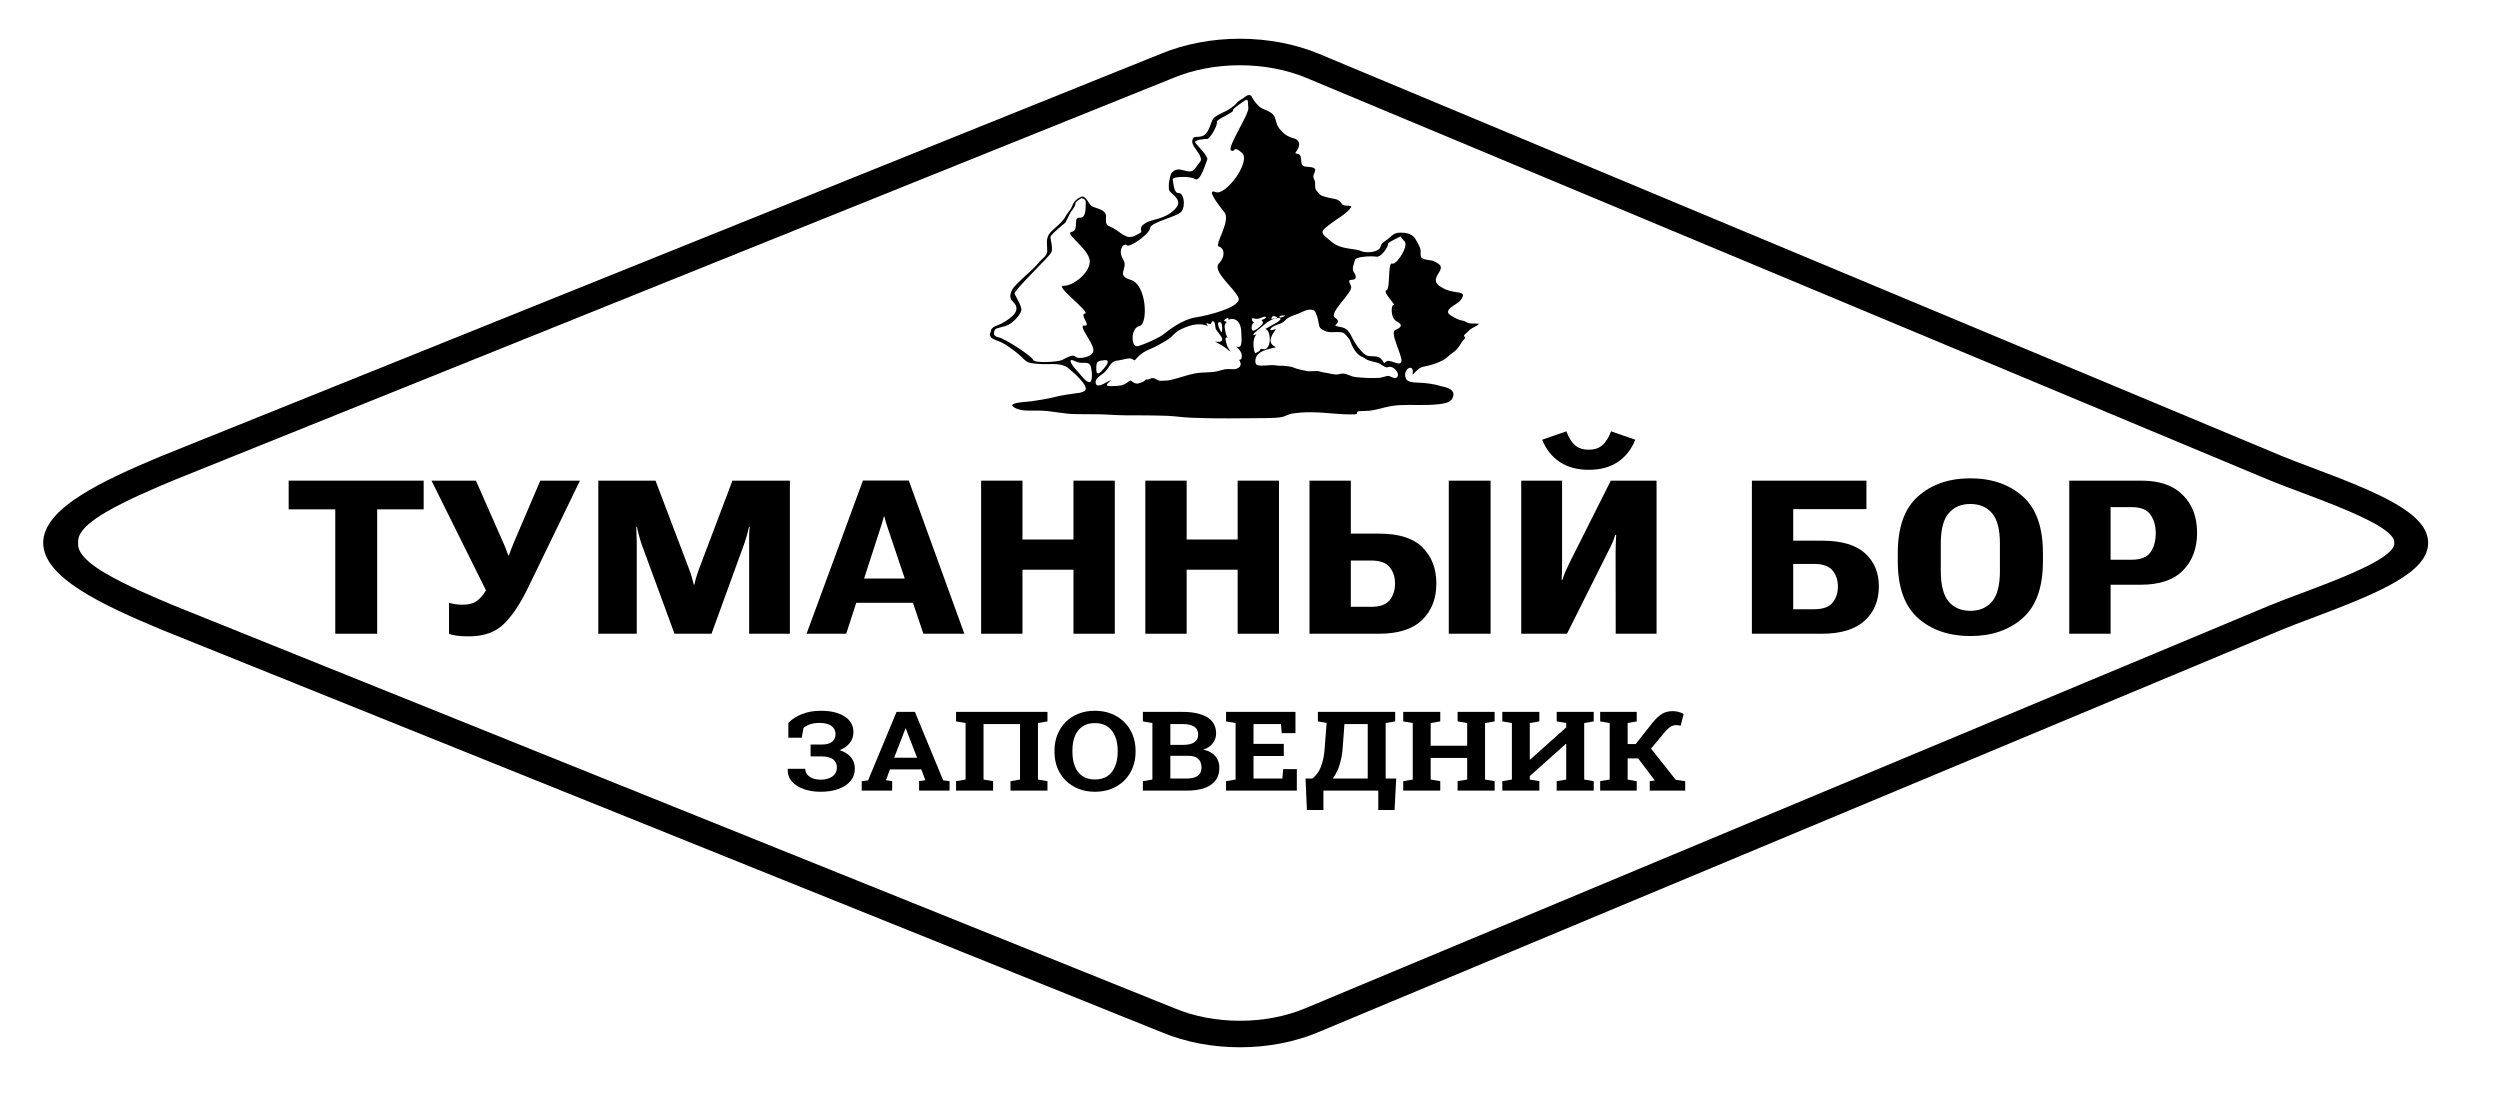 <?xml version="1.0" encoding="UTF-8"?> <svg xmlns="http://www.w3.org/2000/svg" width="160" height="71" viewBox="0 0 160 71" fill="none"><mask id="mask0_380_2" style="mask-type:alpha" maskUnits="userSpaceOnUse" x="0" y="0" width="160" height="71"><path d="M154.486 40.567L84.696 69.442C81.535 70.75 77.489 70.75 74.327 69.442L4.538 40.567C-1.513 38.064 -1.513 32.337 4.538 29.834L74.228 1C77.451 -0.333 81.574 -0.333 84.798 1L154.487 29.833C160.538 32.336 160.538 38.063 154.487 40.566L154.486 40.567Z" fill="black"></path></mask><g mask="url(#mask0_380_2)"><path d="M79.354 67.026C77.588 67.026 75.863 66.696 74.365 66.071L10.334 40.298C6.505 38.698 2.765 36.952 2.765 34.742C2.765 32.532 6.504 30.786 10.334 29.186L10.347 29.181L74.276 3.451C75.8 2.815 77.556 2.479 79.353 2.479C81.15 2.479 82.912 2.816 84.438 3.454L146.043 29.187C146.562 29.403 147.239 29.657 147.956 29.926C152.315 31.559 155.401 32.86 155.401 34.743C155.401 36.626 152.315 37.927 147.956 39.56C147.239 39.829 146.562 40.083 146.043 40.299L84.35 66.068C82.85 66.695 81.122 67.026 79.353 67.026H79.354ZM11.154 38.764L75.184 64.535C76.427 65.055 77.869 65.329 79.354 65.329C80.839 65.329 82.282 65.055 83.525 64.535L145.218 38.766C145.772 38.535 146.467 38.275 147.202 37.999C148.669 37.45 150.331 36.827 151.627 36.166C153.453 35.232 153.227 34.763 153.227 34.743C153.227 34.723 153.453 34.254 151.627 33.32C150.331 32.659 148.669 32.036 147.202 31.486C146.467 31.211 145.772 30.95 145.218 30.72L83.612 4.987C82.342 4.457 80.87 4.176 79.353 4.176C77.836 4.176 76.364 4.456 75.094 4.987L75.081 4.992L11.154 30.721C9.96 31.22 8.161 31.972 6.767 32.785C4.894 33.877 5.001 34.518 5.001 34.742C5.001 34.966 4.893 35.607 6.767 36.7C8.16 37.513 9.96 38.265 11.154 38.764Z" fill="black"></path><path d="M92.657 22.615C92.653 22.637 92.64 22.656 92.625 22.673C92.649 22.666 92.663 22.651 92.657 22.615Z" fill="black"></path><path d="M94.547 20.709C94.427 20.704 94.26 20.712 94.137 20.701C93.981 20.703 93.816 20.596 93.74 20.557C93.627 20.512 93.498 20.509 93.381 20.466C93.236 20.413 93.109 20.341 92.979 20.266C92.885 20.207 92.733 20.131 92.689 20.036C92.596 19.785 92.979 19.602 93.168 19.464C93.423 19.31 93.487 19.223 93.595 19.023C93.725 18.79 93.493 18.736 93.272 18.705C92.958 18.662 92.619 18.604 92.357 18.441C92.227 18.367 92.053 18.272 91.973 18.167C91.788 17.926 91.958 17.646 92.103 17.426C92.323 17.06 92.222 16.951 91.821 16.748C91.605 16.609 91.172 16.675 90.975 16.486C90.876 16.361 90.94 16.182 90.918 16.038C90.903 15.806 90.743 15.586 90.631 15.373C90.51 15.097 90.181 14.902 89.804 14.896C89.138 14.833 89.116 15.125 88.663 15.414C88.573 15.48 88.482 15.539 88.426 15.623C88.361 15.735 88.348 15.871 88.241 15.96C87.985 16.143 87.579 16.171 87.265 16.12C87.127 16.088 87.008 16.013 86.865 15.989C86.167 15.872 85.639 15.882 85.102 15.376C84.858 15.147 84.517 14.976 84.686 14.72C84.853 14.537 85.062 14.394 85.268 14.241C85.626 13.965 86.266 13.627 86.486 13.235C86.49 13.143 86.181 13.171 86.076 13.152C85.918 13.13 85.874 13.048 85.8 12.945C85.623 12.691 85.22 12.722 84.93 12.626C84.771 12.584 84.614 12.548 84.502 12.471C84.413 12.408 84.338 12.301 84.281 12.224C84.123 12.071 84.179 11.844 84.169 11.652C84.151 11.547 84.084 11.458 84.06 11.355C84.044 11.281 84.062 11.198 84.109 11.093C84.334 10.68 83.938 10.708 83.591 10.665C83.151 10.666 83.355 10.159 83.205 9.94C83.163 9.867 83.067 9.843 82.99 9.831C82.958 9.821 82.924 9.829 82.908 9.803C82.896 9.782 82.934 9.733 82.989 9.656C83.045 9.577 83.093 9.481 83.122 9.389C83.205 9.163 83.079 8.912 82.805 8.858C82.501 8.77 82.264 8.656 82.067 8.431C81.887 8.276 81.752 8.079 81.696 7.862C81.64 7.693 81.62 7.504 81.497 7.356C81.407 7.257 81.293 7.178 81.18 7.118C80.921 6.995 80.675 6.94 80.504 6.725C80.363 6.591 80.24 6.421 80.148 6.254C80.022 5.972 79.833 6.081 79.617 6.242C79.543 6.3 79.463 6.352 79.38 6.399C79.189 6.511 79.136 6.639 78.974 6.765C78.862 6.848 78.768 6.923 78.618 7.021C78.311 7.199 77.969 7.312 77.712 7.523C77.512 7.714 77.492 8.019 77.366 8.25C77.274 8.467 77.1 8.715 76.816 8.739C76.686 8.774 76.447 8.733 76.378 8.818C76.258 9.017 76.286 9.155 76.41 9.37C76.565 9.634 76.82 9.882 76.864 10.186C76.87 10.355 76.687 10.467 76.614 10.606C76.491 10.773 76.408 10.976 76.144 10.969C75.882 10.975 75.637 10.832 75.378 10.844C75.202 10.862 75.024 10.975 74.949 11.122C74.881 11.281 74.872 11.449 74.822 11.636C74.796 11.751 74.806 11.882 74.805 11.996C74.802 12.07 74.808 12.135 74.844 12.199C74.869 12.247 74.925 12.309 74.966 12.348C75.204 12.554 75.531 12.838 75.365 13.159C75.185 13.504 74.683 13.817 74.283 13.942C73.964 14.063 73.609 14.099 73.317 14.274C73.064 14.424 72.98 14.56 73.037 14.774C73.043 14.824 73.04 14.857 73.015 14.877C72.74 15.017 72.453 15.287 72.064 15.115C71.813 15.018 71.625 14.827 71.401 14.697C71.233 14.581 71.099 14.526 70.939 14.45C70.755 14.356 70.776 14.158 70.78 13.973C70.866 13.474 70.368 13.386 69.956 13.238C69.649 13.107 69.602 12.625 69.269 12.574C69.206 12.579 69.172 12.601 69.12 12.627C68.897 12.743 68.695 12.928 68.633 13.162C68.529 13.409 68.396 13.549 68.251 13.748C68.045 14.214 67.548 14.524 67.201 14.904C66.898 15.262 67.029 15.685 67.024 16.091C66.989 16.394 66.698 16.553 66.496 16.785C66.105 17.271 65.579 17.66 65.142 18.109C65.044 18.23 64.891 18.356 64.808 18.49C64.71 18.666 64.618 18.888 64.681 19.076C64.731 19.256 64.932 19.378 65.016 19.547C65.117 19.79 65.003 20.05 64.789 20.229C64.517 20.481 64.147 20.714 63.783 20.84C63.638 20.904 63.473 20.975 63.43 21.117C63.421 21.18 63.409 21.253 63.378 21.307C63.341 21.367 63.336 21.439 63.376 21.497C63.406 21.551 63.406 21.595 63.481 21.645C63.584 21.706 63.698 21.757 63.824 21.804C64.085 21.896 64.323 22.027 64.546 22.184C64.813 22.371 65.081 22.559 65.318 22.788C65.494 22.947 65.642 23.146 65.875 23.208C66.134 23.283 66.439 23.285 66.731 23.306C67.27 23.326 67.917 23.201 68.365 23.556C68.636 23.775 69.693 24.686 69.454 24.976C69.279 25.154 68.956 25.153 68.697 25.194C68.34 25.238 68.059 25.289 67.813 25.337C67.277 25.469 66.759 25.576 66.208 25.65C65.918 25.728 64.635 25.72 64.799 25.988C65.217 26.366 65.908 26.264 66.469 26.277C67.267 26.279 68.041 26.496 68.83 26.504C69.476 26.521 70.168 26.497 70.797 26.529C71.603 26.591 72.475 26.586 73.295 26.584C73.77 26.594 74.242 26.59 74.718 26.612C75.25 26.638 75.764 26.721 76.3 26.736C77.879 26.807 79.45 26.765 81.032 26.759C81.413 26.743 81.843 26.762 82.195 26.647C82.364 26.584 82.471 26.516 82.662 26.472C83.086 26.414 83.518 26.369 83.958 26.386C84.854 26.39 85.778 26.552 86.687 26.516C86.866 26.503 86.865 26.459 86.85 26.416C86.784 26.282 87.205 26.315 87.344 26.302C87.688 26.3 87.998 26.236 88.32 26.155C88.723 26.04 89.138 25.95 89.568 25.93C90.363 25.887 91.216 25.964 92.011 25.876C92.33 25.842 92.731 25.801 92.922 25.556C93.203 25.064 92.841 24.837 92.33 24.74C91.82 24.577 91.25 24.5 90.717 24.487C90.439 24.483 90.075 24.452 89.982 24.229C89.902 24.07 89.909 23.872 90.002 23.717C90.083 23.568 90.301 23.445 90.393 23.628C90.451 23.754 90.395 23.948 90.406 23.968C90.407 23.972 90.411 23.972 90.418 23.968C90.539 23.854 90.758 23.597 90.944 23.521C91.112 23.445 91.382 23.422 91.598 23.351C91.855 23.28 92.099 23.178 92.326 23.067C92.509 22.977 92.64 22.845 92.786 22.72C92.897 22.628 93.006 22.555 93.115 22.467C93.397 22.247 93.481 21.925 93.732 21.683C93.748 21.658 93.769 21.62 93.76 21.596C93.757 21.555 93.698 21.527 93.692 21.488C93.694 21.434 93.823 21.339 93.888 21.281C93.987 21.201 94.013 21.118 94.221 21C94.355 20.917 94.556 20.843 94.647 20.738V20.735C94.645 20.719 94.611 20.712 94.547 20.709ZM70.246 23.171L70.255 23.162C70.349 23.083 70.533 23.071 70.668 23.054C71.04 22.999 70.883 23.299 70.721 23.496C70.581 23.667 70.196 24.172 70.167 23.715C70.167 23.55 70.13 23.297 70.246 23.171ZM69.781 24.437C69.559 24.551 69.221 24.042 69.084 23.909L69.072 23.894C68.901 23.68 68.669 23.473 68.554 23.235C68.431 22.954 68.64 23.038 68.827 23.123C68.985 23.202 69.156 23.231 69.343 23.218C69.527 23.206 69.73 23.234 69.79 23.41C69.874 23.617 69.953 24.301 69.781 24.437ZM68.824 22.826C68.666 22.631 68.192 22.937 67.955 23.048C67.718 23.158 66.209 23.269 66.121 23.031C66.034 22.793 64.334 21.671 63.908 21.59C63.481 21.508 63.623 21.198 63.686 21.087C63.75 20.975 64.303 20.933 64.604 20.753C64.904 20.574 65.299 20.14 65.362 19.876C65.426 19.611 64.998 18.985 64.935 18.791C64.872 18.596 67.18 16.41 67.29 16.146C67.401 15.882 67.227 15.326 67.227 15.173C67.227 15.02 68.192 14.24 68.192 14.24L68.524 13.572C68.524 13.572 68.84 13.196 68.824 13.043C68.808 12.89 69.22 12.681 69.22 12.681C69.22 12.681 69.507 12.716 69.488 12.96C69.469 13.203 69.551 13.976 69.093 13.934C68.635 13.892 69.093 14.755 68.587 14.838C68.081 14.922 69.678 15.924 69.742 16.675C69.805 17.427 68.682 18.317 68.065 18.289C67.449 18.262 69.82 20.001 69.441 20.064C69.062 20.126 69.868 20.892 69.409 20.836C68.951 20.78 69.915 21.866 69.978 22.367C70.041 22.868 68.983 23.021 68.824 22.826ZM79.471 22.875L79.469 22.889C79.435 23.008 79.372 23.044 79.294 23.026C79.352 23.104 79.391 23.18 79.4 23.25C79.44 23.47 79.21 23.62 78.964 23.628C78.773 23.634 78.589 23.604 78.4 23.635C78.237 23.661 78.078 23.726 77.91 23.761C77.6 23.833 77.232 23.827 76.912 23.847C76.183 23.885 75.52 24.204 74.822 24.334C74.665 24.369 74.501 24.35 74.348 24.37C73.954 24.411 73.986 24.054 73.53 24.264C73.496 24.276 73.468 24.304 73.431 24.295C73.411 24.29 73.392 24.281 73.371 24.28C73.32 24.275 73.257 24.383 73.155 24.433C72.858 24.564 72.702 24.62 72.439 24.401C72.394 24.374 72.362 24.343 72.313 24.366C72.24 24.399 72.008 24.632 71.692 24.674C71.535 24.699 71.362 24.706 71.204 24.711C71.082 24.708 70.802 24.742 70.844 24.607C70.904 24.469 71.383 24.165 70.865 24.436C70.644 24.563 70.123 24.885 70.118 24.446C70.129 24.151 70.511 24.014 70.721 23.799L70.732 23.788C71.084 23.416 71.049 23.103 71.62 23.06C71.91 23.025 72.308 22.835 72.531 23.021C72.59 23.061 72.611 23.079 72.662 23.022C72.703 22.981 72.769 22.903 72.855 22.815C73.239 22.414 73.788 22.312 74.273 22.007C74.491 21.873 74.776 21.738 74.942 21.579C75.106 21.421 75.227 21.279 75.444 21.147C75.987 20.856 76.712 20.588 77.325 20.88C77.322 20.878 77.319 20.875 77.317 20.872C77.233 20.787 77.201 20.712 77.223 20.692L77.227 20.689C77.279 20.66 77.463 20.811 77.508 20.705C77.537 20.662 77.552 20.576 77.607 20.552C77.625 20.552 77.645 20.552 77.66 20.562C77.808 20.66 77.745 20.925 77.824 21.076C77.936 21.298 78.093 21.357 78.014 21.358C78.04 21.385 78.063 21.413 78.086 21.44C78.347 21.762 78.223 21.94 77.791 21.859C77.703 21.84 77.91 21.937 78.143 22.074C78.366 22.201 78.569 22.356 78.762 22.517C78.627 22.323 78.527 22.135 78.523 22.076C78.447 21.87 78.35 21.465 78.566 21.628L78.573 21.634C78.503 21.515 78.454 21.39 78.434 21.262C78.391 21.003 78.301 20.811 78.5 20.628C78.5 20.628 78.487 20.561 78.443 20.573C78.337 20.581 78.31 20.516 78.39 20.454L78.403 20.444C78.486 20.39 78.587 20.267 78.632 20.416C78.635 20.444 78.624 20.47 78.606 20.491C78.619 20.48 78.633 20.471 78.647 20.462L78.659 20.456C78.791 20.389 78.968 20.403 79.096 20.473C79.531 20.758 79.426 21.345 79.459 21.776C79.459 21.953 79.436 22.324 79.137 22.182C79.126 22.175 79.115 22.169 79.103 22.162C79.319 22.363 79.519 22.589 79.471 22.875ZM78.183 20.723L78.189 20.738C78.221 20.889 78.233 21.08 78.198 21.236C78.158 21.316 78.084 21.115 78.06 21.076C78.005 20.959 77.946 20.832 77.957 20.707C77.979 20.566 78.151 20.605 78.183 20.723ZM78.787 9.622C79.056 9.809 78.897 9.246 79.49 9.789C80.082 10.332 78.447 12.544 77.809 12.294C77.172 12.043 77.925 13.045 78.362 13.588C78.8 14.13 77.688 15.696 78.008 15.779C78.33 15.864 78.47 16.364 78.008 16.865C77.547 17.366 79.087 18.514 79.268 19.078C79.448 19.642 77.38 20.184 76.526 20.312C75.673 20.439 74.771 21.144 74.487 21.378C74.202 21.611 73.348 22 72.85 22.151C72.352 22.3 72.352 20.977 72.922 20.869C73.491 20.759 73.395 18.222 72.376 17.915C71.357 17.608 72.258 17.2 71.878 16.594C71.499 15.989 71.949 15.509 72.115 15.696C72.281 15.884 73.586 14.966 73.609 14.59C73.633 14.214 75.364 13.88 75.624 13.525C75.885 13.17 75.767 12.336 75.435 12.356C75.103 12.377 75.103 11.668 75.056 11.482C75.009 11.297 76.146 11.25 76.483 11.458C76.821 11.668 77.166 10.436 77.261 10.227C77.356 10.019 76.644 9.329 76.502 9.141C76.36 8.954 77.071 8.891 77.261 8.891C77.45 8.891 77.972 7.931 77.877 7.805C77.782 7.68 78.992 7.179 78.909 7.075C78.827 6.971 79.751 6.386 79.751 6.386C79.917 6.407 79.846 6.491 79.893 6.908C79.94 7.326 78.517 9.434 78.787 9.622ZM81.877 20.277C81.897 20.213 82.006 20.198 82.078 20.191C82.161 20.18 82.254 20.175 82.235 20.208C82.205 20.259 81.894 20.373 81.875 20.287L81.877 20.277ZM81.375 20.36C81.394 20.309 81.413 20.253 81.481 20.237L81.502 20.233C81.576 20.22 81.648 20.257 81.704 20.295C81.783 20.354 81.667 20.364 81.604 20.379C81.536 20.39 81.44 20.413 81.382 20.418C81.351 20.412 81.369 20.386 81.375 20.36ZM80.11 21.052C80.089 20.912 80.116 20.736 80.24 20.64L80.254 20.628C80.264 20.622 80.203 20.605 80.177 20.576C80.133 20.529 80.102 20.427 80.146 20.38L80.153 20.375C80.195 20.346 80.288 20.402 80.41 20.408C80.554 20.414 80.697 20.344 80.825 20.294C80.888 20.275 80.972 20.242 81.015 20.291C81.052 20.341 80.869 20.447 80.76 20.472C80.722 20.484 80.755 20.521 80.794 20.553C80.851 20.614 80.826 20.726 80.759 20.788C80.656 20.875 80.161 21.383 80.11 21.052ZM80.315 21.543L80.322 21.528C80.347 21.483 80.378 21.435 80.413 21.39C80.337 21.423 80.269 21.444 80.215 21.443C80.179 21.403 80.266 21.335 80.302 21.293C80.541 21.081 80.824 20.857 81.067 20.653L81.083 20.642C81.276 20.497 81.533 20.378 81.789 20.355C81.854 20.353 81.932 20.345 81.959 20.399C81.94 20.576 81.422 20.788 81.211 20.926C81.147 20.956 81.068 21.004 80.982 21.057C81.355 21.151 81.377 22.254 80.963 22.345C80.866 22.376 80.763 22.3 80.689 22.335C80.61 22.4 80.689 22.459 80.34 22.605C80.253 22.486 80.244 22.332 80.228 22.183C80.212 21.968 80.221 21.734 80.315 21.543ZM89.341 24.183L89.334 24.186C89.257 24.206 89.18 24.181 89.109 24.151C89.009 24.106 88.891 24.048 88.805 24.058C88.681 24.075 88.487 24.146 88.339 24.179C87.83 24.214 87.285 24.188 86.772 24.135C86.457 24.108 86.203 23.896 85.905 23.908C85.755 23.917 85.643 23.984 85.478 23.966C85.324 23.958 85.137 23.921 84.981 23.881C84.722 23.832 84.597 23.825 84.378 23.752C84.18 23.737 83.908 23.77 83.687 23.758C83.573 23.739 83.471 23.708 83.365 23.69C83.155 23.642 82.953 23.598 82.76 23.513C82.606 23.451 82.403 23.442 82.223 23.418C82.101 23.397 81.97 23.416 81.851 23.407C81.658 23.384 81.51 23.362 81.31 23.371C81.142 23.387 80.959 23.394 80.793 23.398C80.629 23.405 80.424 23.403 80.37 23.27C80.307 23.128 80.345 22.939 80.423 22.795C80.642 22.412 81.258 22.331 81.641 22.233C81.666 22.217 81.618 22.201 81.572 22.171C81.072 21.905 81.421 21.4 81.638 21.091C81.644 21.075 81.674 21.049 81.649 21.052C81.578 21.079 81.253 21.216 81.306 21.058C81.42 20.861 81.762 20.788 82 20.687C82.182 20.603 82.313 20.416 82.479 20.322C82.666 20.215 82.895 20.155 83.13 20.058C83.403 19.933 83.735 19.741 84.046 19.848C84.172 19.892 84.197 19.996 84.236 20.094C84.33 20.314 84.377 20.556 84.416 20.785C84.434 20.953 84.51 21.032 84.647 21.107C84.752 21.168 84.864 21.219 84.995 21.24C85.282 21.305 85.805 21.173 86.027 21.335C86.087 21.386 86.14 21.444 86.188 21.502C86.211 21.53 86.23 21.56 86.258 21.589C86.393 21.715 86.441 21.898 86.508 22.065C86.655 22.369 86.86 22.73 87.225 22.861C87.338 22.912 87.373 22.963 87.474 23.014C87.661 23.107 87.899 23.142 88.114 23.203C88.361 23.266 88.533 23.452 88.721 23.514C88.806 23.518 88.923 23.453 89.023 23.482C89.303 23.539 89.674 24.025 89.341 24.183ZM89.091 16.87C88.806 16.759 88.997 18.499 88.727 18.582C88.459 18.665 89.376 19.57 89.202 19.514C89.027 19.458 88.965 20.349 89.391 20.572C89.819 20.794 89.676 20.961 89.297 21.119C88.917 21.277 89.771 22.77 89.691 23.136C89.612 23.5 88.965 22.951 88.727 23.136C88.49 23.32 88.633 23.216 88.396 22.972C88.158 22.729 87.811 22.84 87.528 22.771C87.246 22.703 86.768 22.102 86.483 21.502C86.198 20.901 85.866 20.961 85.55 20.88C85.233 20.799 85.945 20.655 85.455 20.345C84.965 20.035 86.625 18.721 86.467 18.317C86.309 17.914 86.261 17.942 86.58 17.9C86.898 17.858 86.752 17.566 86.625 17.385C86.498 17.204 86.672 16.842 86.719 16.634C86.768 16.424 87.748 16.369 88.079 16.428C88.412 16.488 88.885 15.729 88.822 15.631C88.759 15.534 89.637 15.134 89.637 15.134C89.637 15.138 89.644 15.175 89.898 15.456C90.166 15.752 89.376 16.981 89.091 16.87Z" fill="black"></path></g><path d="M132.433 40.559V30.761H137.051C138.208 30.761 139.089 31.066 139.696 31.676C140.307 32.282 140.613 33.087 140.613 34.092C140.613 35.092 140.313 35.898 139.711 36.508C139.115 37.118 138.213 37.423 137.005 37.423H135.078V40.559H132.433ZM135.078 35.821H136.439C137.01 35.821 137.407 35.662 137.632 35.344C137.856 35.021 137.968 34.619 137.968 34.139C137.968 33.659 137.856 33.26 137.632 32.941C137.407 32.618 137.01 32.457 136.439 32.457H135.078V35.821Z" fill="black"></path><path d="M121.459 35.929V35.391C121.459 33.735 121.892 32.526 122.759 31.763C123.625 30.996 124.739 30.613 126.099 30.613C127.465 30.613 128.581 30.996 129.448 31.763C130.314 32.526 130.748 33.735 130.748 35.391V35.929C130.748 37.584 130.314 38.796 129.448 39.563C128.581 40.326 127.465 40.707 126.099 40.707C124.739 40.707 123.625 40.326 122.759 39.563C121.892 38.796 121.459 37.584 121.459 35.929ZM124.211 36.541C124.211 37.452 124.379 38.105 124.716 38.5C125.052 38.895 125.513 39.092 126.099 39.092C126.691 39.092 127.154 38.895 127.491 38.5C127.827 38.105 127.995 37.452 127.995 36.541V34.792C127.995 33.886 127.827 33.237 127.491 32.847C127.154 32.452 126.691 32.255 126.099 32.255C125.513 32.255 125.052 32.452 124.716 32.847C124.379 33.237 124.211 33.886 124.211 34.792V36.541Z" fill="black"></path><path d="M112.121 40.559V30.761H119.452V32.584H114.766V34.603H116.608C117.857 34.603 118.774 34.873 119.361 35.411C119.952 35.945 120.247 36.647 120.247 37.517C120.247 38.446 119.939 39.186 119.322 39.738C118.711 40.285 117.806 40.559 116.608 40.559H112.121ZM114.766 36.091V38.991H116.104C116.659 38.991 117.052 38.852 117.281 38.574C117.51 38.296 117.625 37.95 117.625 37.537C117.625 37.125 117.51 36.782 117.281 36.508C117.052 36.23 116.659 36.091 116.104 36.091H114.766Z" fill="black"></path><path d="M106.02 40.559H103.406L103.398 35.303C103.398 35.092 103.403 34.902 103.413 34.731C103.423 34.556 103.431 34.39 103.436 34.233H103.375C103.329 34.386 103.276 34.536 103.215 34.684C103.153 34.832 103.069 35.009 102.962 35.216L100.287 40.559H97.359V30.761H99.973V36.003C99.973 36.223 99.971 36.422 99.966 36.602C99.96 36.782 99.953 36.947 99.943 37.1H100.004C100.055 36.92 100.111 36.761 100.172 36.622C100.233 36.479 100.317 36.295 100.424 36.07L103.092 30.761H106.02V40.559ZM101.686 28.782C102.037 28.782 102.323 28.688 102.542 28.5C102.766 28.311 102.955 28.013 103.108 27.605L104.659 28.143C104.41 28.762 104.035 29.238 103.536 29.57C103.036 29.902 102.419 30.068 101.686 30.068C100.947 30.068 100.327 29.902 99.828 29.57C99.328 29.238 98.951 28.762 98.697 28.143L100.248 27.605C100.401 28.013 100.587 28.311 100.806 28.5C101.031 28.688 101.324 28.782 101.686 28.782Z" fill="black"></path><path d="M83.808 30.761H86.453V34.152H88.257C89.537 34.152 90.467 34.449 91.048 35.041C91.634 35.629 91.927 36.396 91.927 37.342C91.927 38.316 91.621 39.096 91.01 39.684C90.403 40.267 89.486 40.559 88.257 40.559H83.808V30.761ZM86.453 35.875V38.836H87.76C88.321 38.836 88.714 38.695 88.938 38.412C89.167 38.13 89.282 37.775 89.282 37.349C89.282 36.927 89.167 36.577 88.938 36.299C88.714 36.017 88.321 35.875 87.76 35.875H86.453ZM92.722 40.559H95.398V30.761H92.722V40.559Z" fill="black"></path><path d="M73.3 40.559V30.761H75.945V34.529H79.21V30.761H81.855V40.559H79.21V36.461H75.945V40.559H73.3Z" fill="black"></path><path d="M62.792 40.559V30.761H65.438V34.529H68.702V30.761H71.347V40.559H68.702V36.461H65.438V40.559H62.792Z" fill="black"></path><path d="M51.62 40.559L55.228 30.754H58.163L61.718 40.559H59.096L56.849 33.89C56.787 33.711 56.736 33.553 56.696 33.419C56.66 33.28 56.627 33.159 56.596 33.056H56.566C56.54 33.159 56.507 33.28 56.466 33.419C56.425 33.553 56.377 33.708 56.321 33.883L54.158 40.559H51.62ZM53.684 38.581L54.074 37.026H59.165L59.585 38.581H53.684Z" fill="black"></path><path d="M38.291 40.559V30.761H41.953L44.131 36.501C44.187 36.654 44.236 36.804 44.277 36.952C44.322 37.096 44.363 37.25 44.399 37.416H44.437C44.473 37.25 44.514 37.096 44.559 36.952C44.605 36.804 44.654 36.654 44.705 36.501L46.876 30.761H50.553V40.559H47.946V34.731C47.946 34.579 47.946 34.41 47.946 34.227C47.951 34.038 47.964 33.868 47.984 33.715H47.938C47.903 33.877 47.859 34.049 47.809 34.233C47.758 34.413 47.706 34.579 47.656 34.731L45.538 40.559H43.168L41.028 34.731C40.982 34.579 40.931 34.399 40.875 34.193C40.819 33.986 40.783 33.827 40.768 33.715H40.722C40.727 33.827 40.732 33.986 40.737 34.193C40.747 34.399 40.752 34.579 40.752 34.731V40.559H38.291Z" fill="black"></path><path d="M28.738 38.581C28.851 38.616 28.983 38.646 29.136 38.668C29.294 38.69 29.444 38.702 29.587 38.702C29.995 38.706 30.321 38.614 30.566 38.426C30.815 38.233 31.052 37.916 31.276 37.477L31.208 37.995L27.615 30.761H30.459L32.217 34.751C32.288 34.904 32.344 35.038 32.385 35.155C32.426 35.267 32.474 35.397 32.53 35.545H32.569C32.625 35.397 32.673 35.267 32.714 35.155C32.755 35.043 32.808 34.908 32.874 34.751L34.579 30.761H37.117L33.784 37.638C33.279 38.675 32.757 39.449 32.217 39.96C31.682 40.471 30.943 40.727 30 40.727C29.658 40.727 29.391 40.712 29.197 40.68C29.009 40.649 28.856 40.611 28.738 40.566V38.581Z" fill="black"></path><path d="M18.475 32.598V30.761H27.114V32.598H24.14V40.559H21.457V32.598H18.475Z" fill="black"></path><path d="M102.411 50.6V49.995L103.021 49.891V46.274L102.411 46.17V45.561H104.75V46.17L104.169 46.274V47.62H104.684L105.757 46.26C105.985 45.979 106.196 45.784 106.39 45.675C106.584 45.567 106.8 45.513 107.039 45.513C107.185 45.513 107.316 45.529 107.432 45.561C107.55 45.593 107.657 45.636 107.754 45.689L107.562 46.447C107.506 46.436 107.455 46.426 107.408 46.419C107.364 46.41 107.319 46.406 107.275 46.406C107.162 46.406 107.05 46.436 106.94 46.496C106.833 46.556 106.707 46.667 106.563 46.831L105.666 47.911L107.251 49.908L107.852 49.995V50.6H105.584V49.995L105.91 49.953L105.902 49.943L104.841 48.538H104.169V49.891L104.75 49.995V50.6H102.411Z" fill="black"></path><path d="M96.148 50.6V49.995L96.761 49.891V46.274L96.148 46.17V45.561H96.761H97.906H98.519V46.17L97.906 46.274V48.607L97.929 48.614L100.237 46.554V46.274L99.628 46.17V45.561H100.237H101.389H101.998V46.17L101.389 46.274V49.891L101.998 49.995V50.6H99.628V49.995L100.237 49.891V47.614L100.213 47.607L97.906 49.669V49.891L98.519 49.995V50.6H96.148Z" fill="black"></path><path d="M89.806 50.6V49.995L90.416 49.891V46.274L89.806 46.17V45.561H92.177V46.17L91.564 46.274V47.728H93.899V46.274L93.286 46.17V45.561H93.899H95.043H95.657V46.17L95.043 46.274V49.891L95.657 49.995V50.6H93.286V49.995L93.899 49.891V48.506H91.564V49.891L92.177 49.995V50.6H89.806Z" fill="black"></path><path d="M83.642 51.839L83.555 49.825H83.996C84.132 49.721 84.258 49.581 84.373 49.403C84.488 49.223 84.583 48.989 84.656 48.7C84.732 48.412 84.779 48.053 84.798 47.624L84.904 46.267L84.345 46.17V45.561H89.291V46.17L88.682 46.274V49.825H89.358L89.252 51.839H88.21V50.6H84.699V51.839H83.642ZM85.297 49.825H87.534V46.34H86.044L85.95 47.624C85.934 47.963 85.897 48.269 85.839 48.541C85.784 48.811 85.711 49.052 85.619 49.264C85.528 49.474 85.42 49.661 85.297 49.825Z" fill="black"></path><path d="M78.468 50.6V49.995L79.077 49.891V46.274L78.468 46.17V45.561H82.91V46.921H82.03L81.979 46.34H80.225V47.607H82.163V48.385H80.225V49.825H82.073L82.124 49.223H82.997V50.6H78.468Z" fill="black"></path><path d="M73.144 50.6V49.995L73.754 49.891V46.274L73.144 46.17V45.561H73.754H75.688C76.362 45.561 76.887 45.677 77.265 45.907C77.642 46.138 77.831 46.483 77.831 46.942C77.831 47.175 77.76 47.384 77.618 47.569C77.48 47.751 77.276 47.888 77.009 47.98C77.237 48.024 77.427 48.102 77.579 48.212C77.734 48.323 77.849 48.458 77.925 48.617C78.001 48.774 78.039 48.946 78.039 49.133C78.039 49.615 77.858 49.981 77.497 50.23C77.135 50.477 76.623 50.6 75.959 50.6H73.144ZM74.902 49.825H75.959C76.263 49.825 76.495 49.767 76.655 49.652C76.815 49.534 76.895 49.361 76.895 49.133C76.895 48.886 76.827 48.698 76.691 48.569C76.554 48.437 76.339 48.371 76.046 48.371H74.902V49.825ZM74.902 47.672H75.727C76.034 47.672 76.27 47.617 76.435 47.506C76.6 47.395 76.683 47.234 76.683 47.022C76.683 46.789 76.599 46.617 76.431 46.506C76.266 46.395 76.018 46.34 75.688 46.34H74.902V47.672Z" fill="black"></path><path d="M70.074 50.673C69.689 50.673 69.337 50.609 69.02 50.483C68.703 50.356 68.429 50.178 68.198 49.95C67.97 49.719 67.795 49.449 67.671 49.14C67.548 48.828 67.487 48.488 67.487 48.119V48.043C67.487 47.676 67.548 47.338 67.671 47.029C67.795 46.717 67.97 46.446 68.198 46.215C68.426 45.985 68.699 45.806 69.016 45.679C69.333 45.552 69.684 45.489 70.07 45.489C70.458 45.489 70.812 45.552 71.131 45.679C71.451 45.806 71.726 45.985 71.957 46.215C72.188 46.446 72.365 46.717 72.488 47.029C72.614 47.338 72.677 47.676 72.677 48.043V48.119C72.677 48.488 72.614 48.828 72.488 49.14C72.365 49.449 72.188 49.719 71.957 49.95C71.726 50.178 71.451 50.356 71.131 50.483C70.814 50.609 70.462 50.673 70.074 50.673ZM70.074 49.887C70.399 49.887 70.669 49.813 70.884 49.666C71.099 49.518 71.26 49.312 71.367 49.046C71.477 48.781 71.532 48.472 71.532 48.119V48.036C71.532 47.687 71.477 47.382 71.367 47.119C71.257 46.853 71.093 46.647 70.876 46.499C70.661 46.351 70.392 46.278 70.07 46.278C69.75 46.278 69.484 46.351 69.272 46.499C69.059 46.645 68.9 46.849 68.792 47.112C68.687 47.375 68.635 47.683 68.635 48.036V48.119C68.635 48.472 68.687 48.781 68.792 49.046C68.9 49.312 69.059 49.518 69.272 49.666C69.487 49.813 69.754 49.887 70.074 49.887Z" fill="black"></path><path d="M61.188 50.6V49.995L61.798 49.891V46.274L61.188 46.17V45.561H67.038V46.17L66.429 46.274V49.891L67.038 49.995V50.6H64.672V49.995L65.281 49.891V46.34H62.946V49.891L63.559 49.995V50.6H61.188Z" fill="black"></path><path d="M55.149 50.6V49.995L55.558 49.943L57.379 45.561H58.554L60.363 49.943L60.772 49.995V50.6H58.822V49.995L59.219 49.932L58.967 49.24H56.954L56.702 49.932L57.099 49.995V50.6H55.149ZM57.225 48.496H58.696L58.027 46.769L57.972 46.617H57.949L57.89 46.779L57.225 48.496Z" fill="black"></path><path d="M52.511 50.673C52.129 50.673 51.776 50.618 51.454 50.507C51.131 50.396 50.874 50.233 50.683 50.019C50.494 49.802 50.404 49.537 50.412 49.223L50.42 49.202H51.536C51.536 49.331 51.576 49.449 51.654 49.555C51.736 49.661 51.851 49.745 52 49.808C52.15 49.868 52.325 49.898 52.527 49.898C52.831 49.898 53.079 49.83 53.27 49.694C53.464 49.555 53.561 49.361 53.561 49.112C53.561 48.893 53.478 48.721 53.313 48.596C53.151 48.472 52.904 48.41 52.574 48.41H51.878V47.652H52.574C52.881 47.652 53.108 47.592 53.254 47.472C53.401 47.349 53.474 47.187 53.474 46.984C53.474 46.767 53.388 46.594 53.215 46.465C53.045 46.333 52.788 46.267 52.444 46.267C52.211 46.267 52.008 46.297 51.835 46.357C51.665 46.415 51.528 46.492 51.426 46.589L51.308 47.215H50.455V46.264C50.678 46.031 50.968 45.844 51.324 45.703C51.683 45.56 52.084 45.489 52.527 45.489C53.172 45.489 53.682 45.611 54.056 45.855C54.431 46.098 54.619 46.431 54.619 46.856C54.619 47.123 54.54 47.356 54.383 47.555C54.225 47.753 54.009 47.905 53.734 48.011C54.048 48.111 54.29 48.261 54.457 48.461C54.625 48.66 54.709 48.903 54.709 49.192C54.709 49.499 54.616 49.763 54.43 49.984C54.246 50.206 53.99 50.377 53.659 50.496C53.329 50.614 52.946 50.673 52.511 50.673Z" fill="black"></path></svg> 